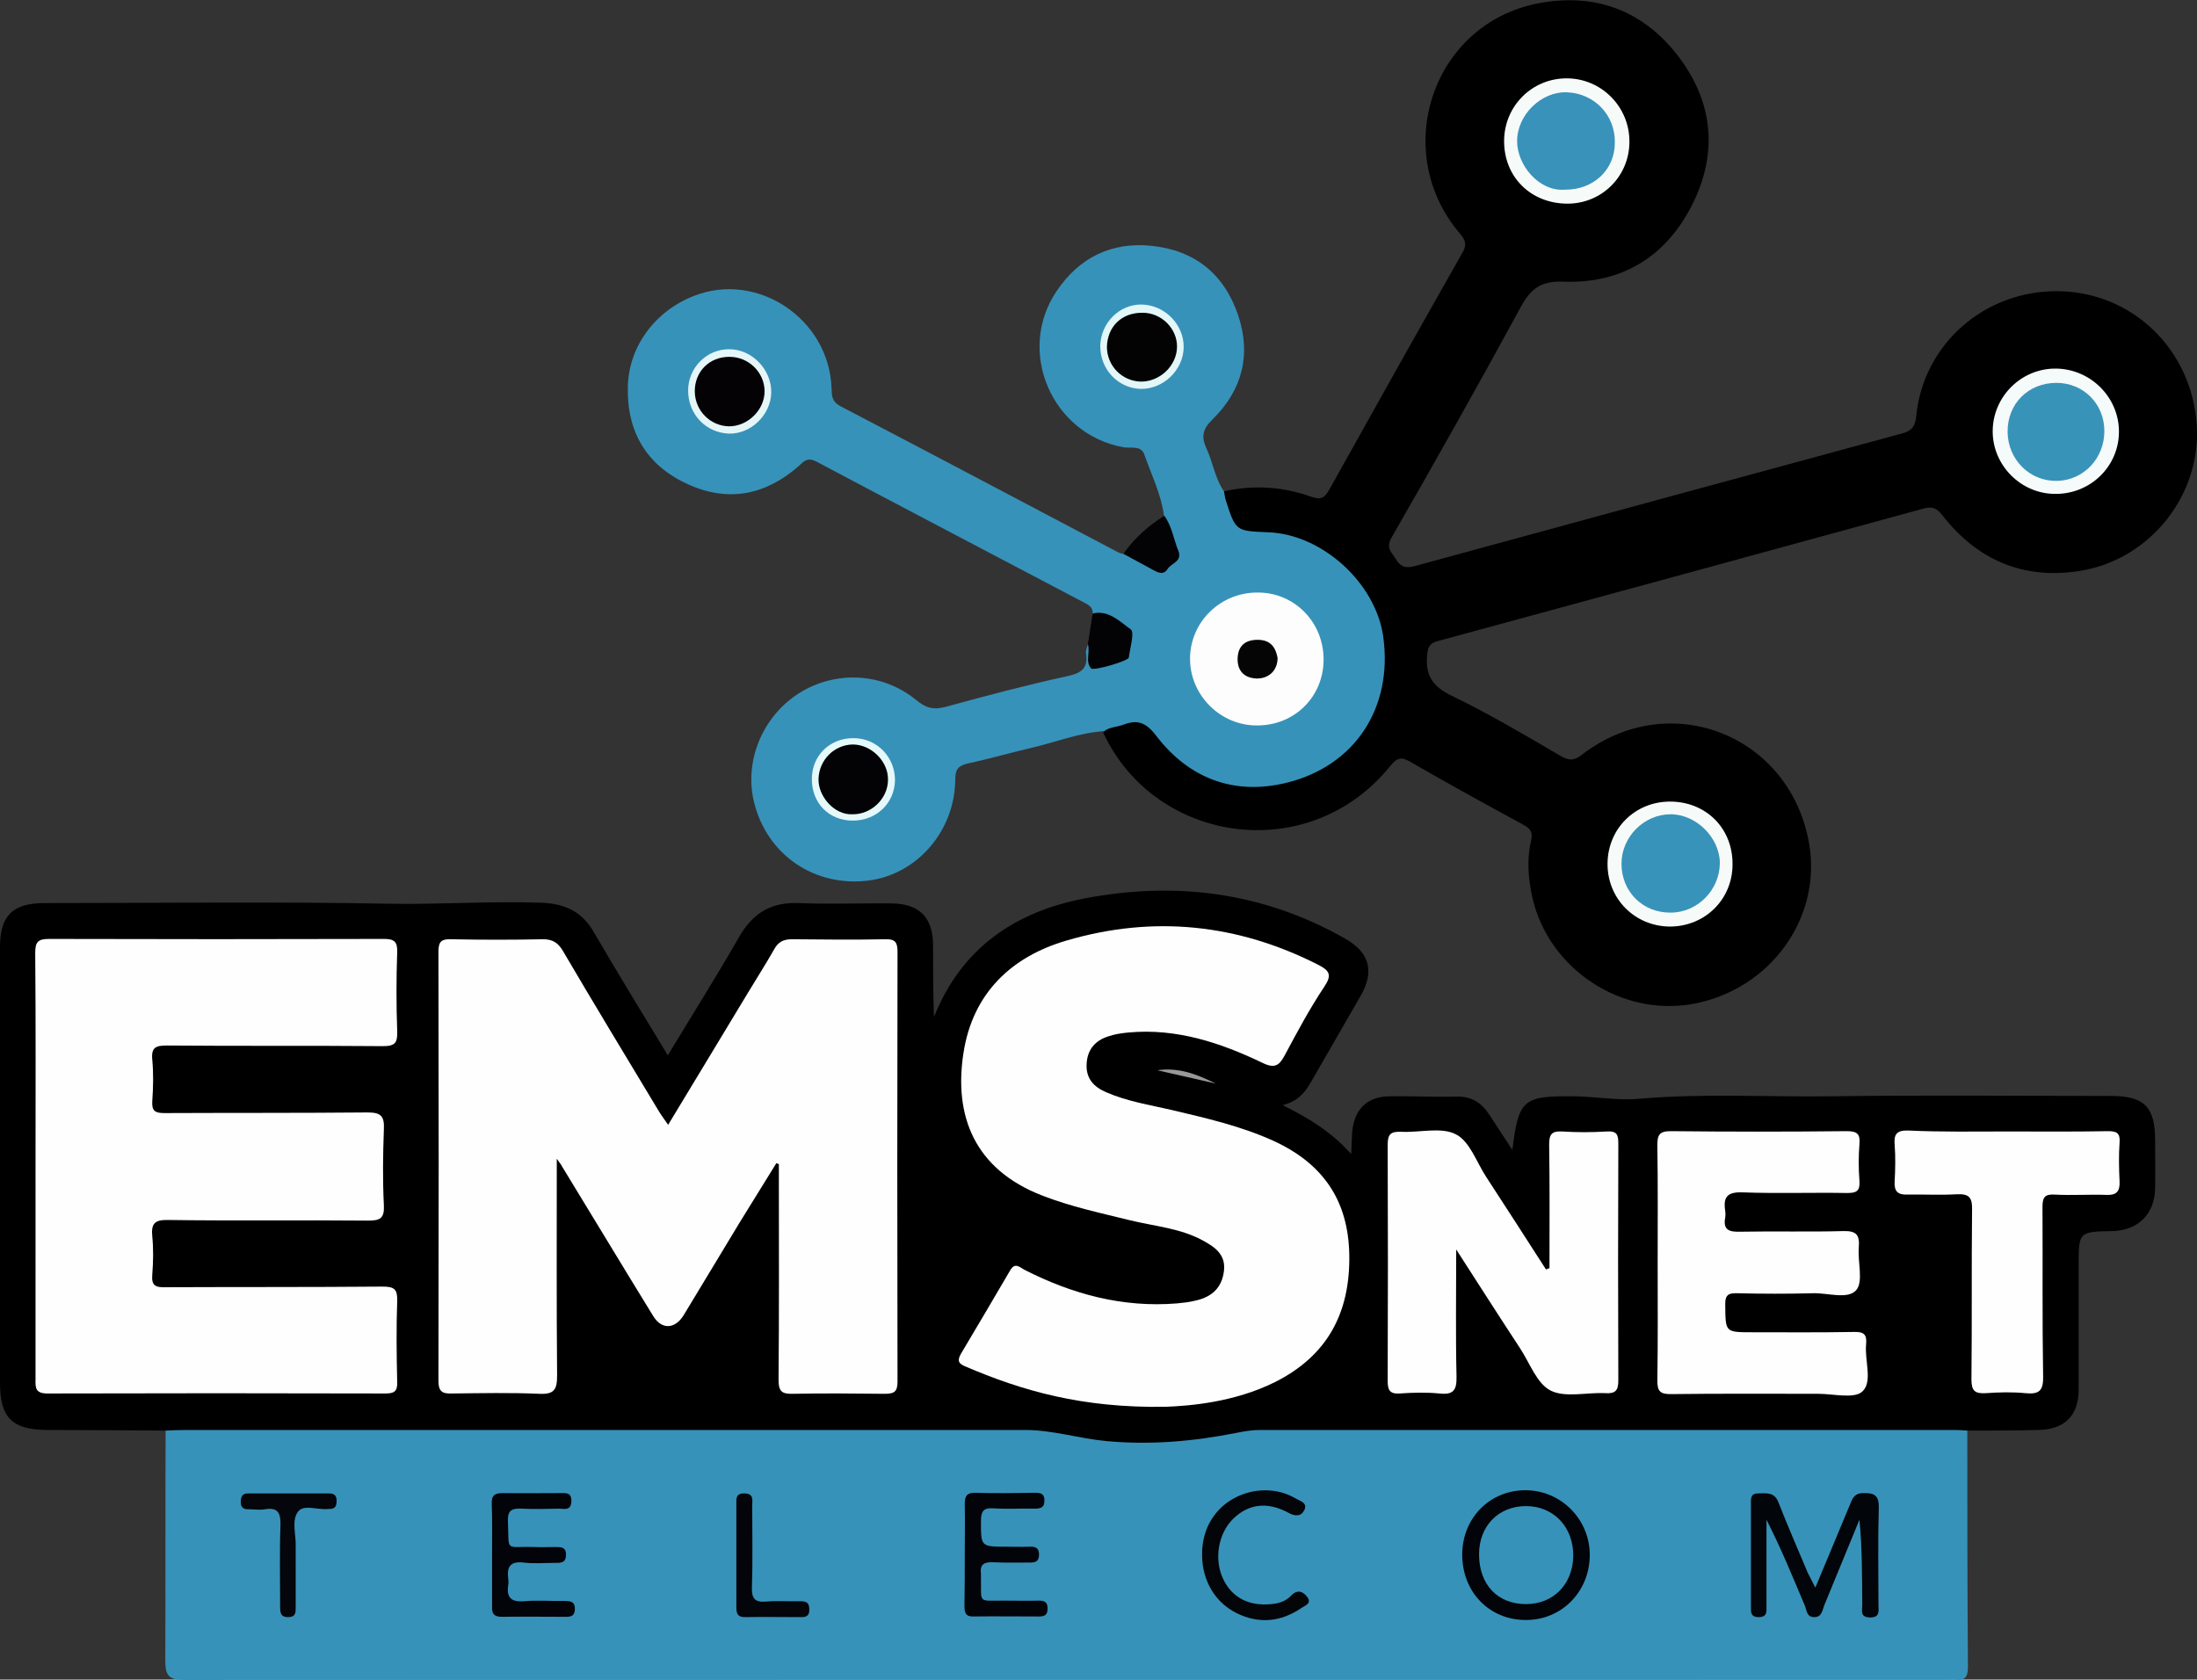 <?xml version="1.0" encoding="utf-8"?>
<!-- Generator: Adobe Illustrator 19.0.0, SVG Export Plug-In . SVG Version: 6.00 Build 0)  -->
<svg version="1.1" id="Layer_1" xmlns="http://www.w3.org/2000/svg" xmlns:xlink="http://www.w3.org/1999/xlink" x="0px" y="0px"
	 viewBox="0 0 692.5 529.5" style="enable-background:new 0 0 692.5 529.5;" xml:space="preserve">
<rect x="0" y="0" width="692.5" height="529.5" fill="#333333" stroke="none"/>
<style type="text/css">
	.st0{fill:#010001;}
	.st1{fill:#3792B9;}
	.st2{fill:#030305;}
	.st3{fill:#030306;}
	.st4{fill:#FEFEFE;}
	.st5{fill:#989898;}
	.st6{fill:#020509;}
	.st7{fill:#020409;}
	.st8{fill:#030409;}
	.st9{fill:#030509;}
	.st10{fill:#04060B;}
	.st11{fill:#03050B;}
	.st12{fill:#F5FAFA;}
	.st13{fill:#F6FBFA;}
	.st14{fill:#FDFDFD;}
	.st15{fill:#E5F6F8;}
	.st16{fill:#E5F9FB;}
	.st17{fill:#E3F6F8;}
	.st18{fill:#3893B9;}
	.st19{fill:#3892BA;}
	.st20{fill:#3793B9;}
	.st21{fill:#050505;}
	.st22{fill:#040204;}
	.st23{fill:#030204;}
	.st24{fill:#030304;}
</style>
<g id="XMLID_1_">
	<path id="XMLID_114_" class="st0" d="M52.2,451c-12.5-0.1-25-0.2-37.5-0.2C3.8,450.7,0,446.9,0,436c0-45.8,0-91.6,0-137.5
		c0-9.8,4-13.8,14-13.8c36.2,0,72.3-0.5,108.5,0.2c16.1,0.3,32.2-0.9,48.3-0.3c7.3,0.3,12.7,2.8,16.4,9.3
		c7.5,12.9,15.3,25.6,23.3,38.8c7.6-12.6,15.3-24.8,22.4-37.2c4.4-7.7,10.2-11.2,19.1-10.8c9.6,0.4,19.3,0,29,0.1
		c8.8,0.1,13.1,4.4,13.1,13.3c0,7.4,0,14.9,0.3,22.5c8.6-21.6,25.3-33,47.1-37.3c28.9-5.6,56.6-2.1,82.5,12.6
		c7.7,4.4,9.3,10.3,4.9,18c-5.3,9.2-10.6,18.4-15.9,27.6c-1.9,3.3-4.3,5.8-8.7,6.9c8.1,4,15.3,8.4,21.6,15.4
		c0.1-2.8,0.2-4.9,0.3-6.9c0.7-7.3,4.8-11.3,12-11.3c7-0.1,14,0.3,21,0.1c4.8-0.1,7.9,2.1,10.3,5.8c2.3,3.5,4.6,7.1,7.2,11
		c2-15.9,3.3-17,19.2-16.9c6.9,0.1,14.2,1.4,20.7,0.8c20.5-1.8,40.9-0.5,61.3-0.8c29.1-0.4,58.3-0.1,87.4-0.1c10.6,0,14,3.4,14,14.1
		c0,5,0.1,10,0,15c-0.1,8.1-5.4,13.3-13.4,13.5c-10.7,0.2-10.7,0.2-10.7,10.9c0,13,0,26,0,39c0,8.2-4.3,12.6-12.6,12.8
		c-7.5,0.2-15,0.2-22.5,0.2c-2.8,2.1-6.1,1.4-9.2,1.4c-68.6,0-137.2,0.2-205.8-0.1c-11.1,0-21.8,2.4-32.7,3.5
		c-12.8,1.2-25.3,0.3-37.7-2c-4.6-0.9-9.2-1.3-13.9-1.3c-86.4,0-172.8,0-259.3,0C58.3,452.3,55,453,52.2,451z"/>
	<path id="XMLID_113_" class="st1" d="M52.2,451c2.2-0.1,4.3-0.2,6.5-0.2c88.1,0,176.3,0,264.4,0c8.7,0,17,2.7,25.6,3.5
		c13.9,1.3,27.5,0.1,41.1-2.6c2.5-0.5,4.9-0.9,7.4-0.9c73,0,145.9,0,218.9,0c1.3,0,2.7,0.1,4,0.2c0,24.8,0,49.7,0.2,74.5
		c0,3-0.8,4.4-3.9,4c-1-0.1-2,0-3,0c-185.1,0-370.2,0-555.3,0.1c-4.9,0-6-1.4-6-6.1C52.2,499.3,52.1,475.1,52.2,451z"/>
	<path id="XMLID_112_" d="M385.8,154.9c9.3-2.1,18.6-1.5,27.5,1.7c2.6,0.9,4,0.7,5.5-1.9c14-25.1,28-50.1,42.2-75.1
		c1.7-2.9,0.5-4.4-1.2-6.4c-21.6-26-8.1-65.6,24.8-72.1c17.9-3.5,33.1,2,44.3,16.5c11.1,14.5,12.7,30.6,4.5,46.9
		c-8.2,16.3-22,24.9-40.3,24.3c-7-0.3-10.3,1.8-13.6,7.7c-13.3,24.5-27,48.8-40.9,73c-1.9,3.3,0.1,4.7,1.4,6.8
		c1.4,2.4,3.1,2.9,5.8,2.2c51.3-14,102.6-28,153.9-41.9c3-0.8,4-2.3,4.3-5.4c2.2-22.8,21.7-39.8,45-39.4
		c23.1,0.4,41.7,18.2,43.4,41.9c1.6,22.3-14.7,42.8-36.9,46.3c-17.9,2.8-32.3-3.5-43.3-17.6c-1.7-2.2-3.1-2.8-5.8-2.1
		c-51,14-102.1,27.9-153.2,41.8c-2.1,0.6-3,1.3-3.3,3.9c-0.8,6.6,1.4,10.3,7.6,13.3c11.8,5.7,23.1,12.4,34.4,19
		c2.7,1.6,4.4,1.5,6.9-0.5c27.7-21.2,65.8-5.9,71.5,28.5c3.8,23.2-12.2,45.4-36.2,50.1c-22.8,4.4-46-10.8-51.1-33.5
		c-1.3-5.9-1.8-11.9-0.4-17.8c0.7-3-0.4-4-2.8-5.3c-11.8-6.4-23.6-12.9-35.2-19.6c-2.9-1.7-4.2-1.4-6.4,1.3
		c-25.5,31.6-74.1,24.7-90.5-10.6c5.4-5.2,12.6-5.2,16.8,0.2c13.9,18,36.7,20.4,53.9,9.1c13.2-8.7,19.6-26.5,15.2-42.7
		c-4.4-15.8-19.1-27.6-35-28c-0.5,0-1,0-1.5,0C388.6,169,384.5,163.9,385.8,154.9z"/>
	<path id="XMLID_111_" class="st1" d="M385.8,154.9c0.2,1,0.3,2,0.6,2.9c3.1,9.6,3.1,9.6,13.3,10c17,0.6,33.9,15.9,36.3,32.9
		c3.1,22.3-8.8,40.8-30.6,46.1c-16.5,4-30.7-1.4-41-14.9c-3.3-4.3-6-5.1-10.4-3.4c-2,0.7-4.2,0.7-6,2c-7.7,0.5-14.8,3.3-22.2,5.1
		c-7,1.6-13.8,3.6-20.8,5.1c-3,0.7-3.9,1.9-3.9,5c-0.1,16.3-12.1,30-27.4,31.9c-17,2.1-31.9-8.1-36-24.6
		c-3.2-12.9,2.5-26.9,13.9-34.3c11.5-7.4,26.5-6.8,37.2,2c3,2.5,5.5,3.2,9.4,2.1c12.8-3.5,25.6-6.9,38.5-9.7c4.5-1,6.3-2.7,5.6-7.2
		c-0.1-0.9,0.4-1.9,0.6-2.8c0.5,0.2,0.7,0.6,1,1c0.9,1.7-0.4,5.5,3.5,4.6c2.8-0.6,6.6-0.1,7.4-4.3c0.7-3.3,0.6-6.1-3.3-7.6
		c-2.4-1-4.9-2-7.1-3.3c0.2-2.1-1.3-2.8-2.8-3.6c-28.1-14.8-56.2-29.5-84.3-44.4c-2.7-1.4-3.8-0.2-5.4,1.3
		c-10.5,9.3-22.4,11.7-35.2,5.8c-12.9-5.9-19.2-16.5-18.8-30.8c0.3-12.5,8.5-23.7,20.8-28.5c20-7.9,42.6,7.2,43.4,29
		c0.1,2.3,0,4.2,2.7,5.7c29.3,15.3,58.6,30.8,87.8,46.2c0.4,0.2,0.9,0.3,1.4,0.4c2.9-0.5,5,1.5,7.4,2.6c2.5,1.2,4.6,2.3,7.2-0.1
		c2.5-2.3,0.9-4.2,0.3-6.3c-0.8-2.7-2.2-5.3-2-8.2c-0.9-6.8-4-13-6.2-19.3c-1-3-4.4-1.9-6.6-2.3c-22.6-4.1-33.9-30.3-21-49.3
		c7.1-10.5,17.2-15.5,29.9-14.2c13.5,1.4,22.8,8.8,27.2,21.7c4.3,12.5,1.4,23.8-8,33c-3.1,3-3.6,5.4-2,9
		C382.3,145.6,382.9,150.7,385.8,154.9z"/>
	<path id="XMLID_110_" class="st2" d="M344.4,193.4c5.1-1.2,8.6,2.6,12,5c1.3,0.9-0.2,5.8-0.6,8.9c-0.2,1.1-11.2,4.3-11.9,3.4
		c-1.9-2.2-0.2-5.1-1-7.6C343.4,199.9,343.9,196.7,344.4,193.4z"/>
	<path id="XMLID_109_" class="st3" d="M367,162.6c2.4,3.3,2.9,7.3,4.4,11c1.4,3.4-2.2,3.9-3.4,5.8c-1.2,1.9-2.8,1.2-4.3,0.4
		c-3.2-1.7-6.4-3.5-9.6-5.2C357.5,169.7,361.9,165.8,367,162.6z"/>
	<path id="XMLID_108_" class="st4" d="M175.5,365.3c0,23.8-0.1,46,0.1,68.3c0,4.5-0.9,6-5.6,5.8c-9.1-0.4-18.3-0.2-27.5-0.1
		c-3,0.1-4.3-0.5-4.3-4c0.1-45.1,0.1-90.3,0-135.4c0-3.2,1.1-3.9,4-3.8c9.7,0.2,19.3,0.2,29,0c3.1,0,4.8,1.2,6.3,3.8
		c9.8,16.7,19.8,33.2,29.8,49.8c0.9,1.6,2,3,3.3,4.9c8.5-14.1,16.9-27.9,25.2-41.7c2.7-4.5,5.6-9,8.2-13.6c1.3-2.4,3-3.2,5.6-3.2
		c9.8,0.1,19.7,0.2,29.5,0c3.3-0.1,3.8,1.2,3.8,4.1c-0.1,45.1-0.1,90.3,0,135.4c0,3.3-1.2,3.8-4.1,3.8c-9.7-0.1-19.3-0.2-29,0
		c-3.6,0.1-4.4-1-4.4-4.5c0.2-21,0.1-42,0.1-63c0-1.6,0-3.3,0-4.9c-0.3-0.1-0.5-0.2-0.8-0.3c-3.8,6.2-7.7,12.4-11.5,18.6
		c-5.9,9.8-11.8,19.5-17.7,29.3c-2.7,4.4-6.9,4.7-9.6,0.3c-9.6-15.6-19.1-31.4-28.7-47.1C177,367.3,176.7,367,175.5,365.3z"/>
	<path id="XMLID_107_" class="st4" d="M11.2,367.4c0-22.3,0.1-44.6-0.1-67c0-3.5,0.9-4.4,4.4-4.4c35.2,0.1,70.3,0.1,105.5,0
		c3.2,0,4.3,0.8,4.2,4.1c-0.3,8.3-0.3,16.7,0,25c0.1,3.6-0.6,4.7-4.5,4.7c-22.7-0.2-45.3,0-68-0.2c-3.5,0-5.1,0.5-4.7,4.5
		c0.4,4.3,0.3,8.7,0,13c-0.2,3.2,0.9,3.8,3.9,3.8c21.3-0.1,42.6,0,64-0.2c4.2,0,5.3,1.2,5.1,5.3c-0.3,8-0.4,16,0,24
		c0.2,4.2-1.3,4.8-5,4.8c-21-0.2-42,0.1-63-0.2c-4.3-0.1-5.4,1.2-5,5.2c0.4,4,0.3,8,0,12c-0.3,3.4,0.9,4.1,4.1,4
		c22.8-0.1,45.6,0,68.5-0.2c3.8,0,4.7,0.9,4.6,4.6c-0.3,8.5-0.2,17,0,25.5c0.1,2.9-0.9,3.6-3.7,3.6c-35.5-0.1-71-0.1-106.5,0
		c-3.7,0-3.9-1.6-3.8-4.5C11.2,412.4,11.2,389.9,11.2,367.4z"/>
	<path id="XMLID_106_" class="st4" d="M367.3,443.5c-26.3,0.4-45-5-63.2-12.8c-2.4-1-2.2-2.2-1.1-4.1c5.2-8.7,10.3-17.4,15.4-26.1
		c1.5-2.6,2.9-1.1,4.5-0.2c15.1,7.7,31,12,48.1,10.6c2-0.2,4-0.4,5.9-0.9c5-1.1,8.3-4,8.9-9.4c0.6-5.1-2.9-7.5-6.6-9.5
		c-7.1-3.9-15.2-4.5-23-6.4c-9.3-2.3-18.7-4.3-27.7-7.8c-21.4-8.3-27.9-25.2-24.8-45c2.9-18.7,15-30.3,32.5-35.4
		c27.3-8,53.9-5.3,79.4,7.7c3.5,1.8,4.3,3.2,1.8,6.9c-4.6,6.9-8.5,14.2-12.4,21.5c-1.7,3.2-3.1,4.4-7,2.5
		c-13.3-6.4-27.2-11-42.3-9.6c-2.1,0.2-4.3,0.5-6.3,1.2c-4.2,1.3-6.7,4.2-6.9,8.8c-0.2,4.5,2.2,7.1,6.1,8.8c6.6,2.9,13.7,4,20.6,5.6
		c11,2.6,22,5.1,32.3,9.8c15.4,7.1,23.5,18.6,23.8,35.9c0.3,18.3-6.9,31.8-23.4,40.1C389,442.1,375.1,443.2,367.3,443.5z"/>
	<path id="XMLID_105_" class="st4" d="M488.4,399.8c0-13,0.1-26-0.1-38.9c0-3.1,0.6-4.4,4.1-4.2c4.6,0.3,9.3,0.3,14,0
		c3.3-0.2,3.7,1,3.7,3.9c-0.1,24.8-0.1,49.7,0,74.5c0,3.2-0.8,4.3-4.1,4.1c-5.8-0.3-12.6,1.5-17.2-0.8c-4.4-2.2-6.6-8.7-9.7-13.4
		c-6.5-9.9-12.9-19.9-20.1-31.1c0,14.2-0.2,27.1,0.1,40c0.1,4.3-0.9,5.9-5.4,5.4c-4.1-0.4-8.3-0.3-12.5,0c-3.2,0.2-3.8-1.1-3.8-4
		c0.1-24.8,0.1-49.7,0-74.5c0-3.5,1.2-4.1,4.3-4c5.8,0.3,12.6-1.6,17.2,0.8c4.4,2.2,6.5,8.8,9.6,13.5c6.3,9.7,12.6,19.4,18.8,29.1
		C487.7,400,488.1,399.9,488.4,399.8z"/>
	<path id="XMLID_104_" class="st4" d="M522.5,397.7c0-12.2,0.1-24.3-0.1-36.5c0-3.3,0.5-4.6,4.2-4.6c18.5,0.2,37,0.2,55.5,0
		c3.3,0,4.3,0.9,4,4.1c-0.3,3.8-0.3,7.7,0,11.5c0.2,3.1-0.7,3.9-3.8,3.9c-11-0.2-22,0.2-33-0.2c-4.9-0.2-6.2,1.5-5.5,5.9
		c0.1,0.7,0.1,1.3,0,2c-0.8,4.1,1.4,4.6,4.8,4.5c10.8-0.2,21.7,0.1,32.5-0.2c4.1-0.1,5.1,1.3,4.8,5.1c-0.4,4.6,1.5,10.8-0.8,13.5
		c-2.7,3.1-9.1,0.8-13.8,1c-7.8,0.2-15.7,0.2-23.5,0c-2.8-0.1-4.1,0.3-4,3.7c0.1,8.6-0.1,8.6,8.6,8.6c10.7,0,21.3,0.1,32-0.1
		c3.2-0.1,4.1,0.9,3.8,3.9c-0.5,5.1,2.1,11.7-1.1,14.8c-2.5,2.5-9.2,0.8-14,0.8c-15.5,0-31-0.1-46.5,0.1c-3.3,0-4.2-0.9-4.2-4.2
		C522.6,422.7,522.5,410.2,522.5,397.7z"/>
	<path id="XMLID_103_" class="st4" d="M633,356.7c10.5,0,21,0.1,31.5-0.1c2.7,0,3.8,0.6,3.6,3.5c-0.3,4.1-0.2,8.3,0,12.5
		c0.1,3-1,4.2-4,4.1c-5.5-0.2-11,0.2-16.5-0.1c-3.2-0.2-3.8,1-3.8,3.9c0.1,17.8-0.1,35.6,0.2,53.4c0.1,4.7-1.4,5.7-5.6,5.3
		c-4.1-0.4-8.3-0.3-12.5,0c-3.5,0.2-4.5-0.8-4.5-4.4c0.2-17.8,0-35.6,0.2-53.4c0.1-4-1-5.1-4.9-4.9c-5.1,0.3-10.3,0-15.5,0.1
		c-3.1,0.1-4.2-1.1-4-4.2c0.2-3.8,0.3-7.7,0-11.5c-0.3-3.4,0.7-4.6,4.3-4.5C612,356.9,622.5,356.7,633,356.7z"/>
	<path id="XMLID_102_" class="st5" d="M383.2,341.6c-6.1-1.4-12.3-2.8-18.4-4.2C371.5,336.4,377.4,338.7,383.2,341.6z"/>
	<path id="XMLID_101_" class="st6" d="M572.2,500.5c3.9-9.2,7.3-17.6,10.8-25.9c0.8-1.9,1.3-3.9,4.3-3.9c3.6-0.1,5,0.8,4.9,4.7
		c-0.3,10.2-0.1,20.3-0.1,30.5c0,1.9,0.6,4.1-2.8,4c-3.1-0.1-2.3-2.3-2.3-3.9c-0.1-8.9,0-17.8-0.9-26.9c-3.7,9-7.4,18-11.1,27
		c-0.6,1.5-0.7,3.8-3.3,3.7c-2.3-0.1-2.2-2.2-2.8-3.6c-3.8-9-7.5-18.1-12.1-27.1c0,8.1,0,16.3,0,24.4c0,1.3,0,2.7,0,4
		c0,1.7-0.8,2.3-2.5,2.3c-1.7,0-2.4-0.7-2.4-2.4c0-11.3,0-22.7,0-34c0-1.5,0.3-2.6,2.2-2.6c2.6,0,5.2-0.6,6.5,2.9
		c2.9,7.4,6.1,14.7,9.2,22.1C570.4,497,571.1,498.3,572.2,500.5z"/>
	<path id="XMLID_100_" class="st7" d="M460.9,490.1c0-11.6,8.8-20.4,20.1-20.3c11.1,0.1,20.1,9.2,20.1,20.4c0,11.6-9,20.7-20.4,20.5
		C469.3,510.6,460.9,501.8,460.9,490.1z"/>
	<path id="XMLID_99_" class="st7" d="M155.1,490.1c0-5.3,0.1-10.7-0.1-16c-0.1-2.7,0.9-3.4,3.5-3.4c6,0.1,12,0,18,0
		c1.8,0,3.7-0.3,3.6,2.6c-0.1,3.1-2.3,2.3-3.9,2.3c-4,0.1-8,0.2-12,0c-2.8-0.1-4.2,0.5-4.1,3.8c0.4,10.2-1.1,8,8.1,8.3
		c2.3,0.1,4.7,0,7,0c1.8,0,3.3,0.1,3.2,2.6c-0.1,2.5-1.7,2.4-3.4,2.4c-3.3,0-6.7,0.3-10-0.1c-4.2-0.5-5.3,1.4-4.8,5.1
		c0.1,0.7,0.1,1.3,0,2c-0.6,3.8,0.8,5.4,4.9,5.1c4.3-0.4,8.7,0,13-0.1c2,0,3.2,0.4,3.1,2.7c-0.1,2.2-1.4,2.3-3,2.3
		c-6.7,0-13.3-0.1-20,0c-2.4,0-3.2-0.9-3.1-3.2C155.1,501.1,155.1,495.6,155.1,490.1z"/>
	<path id="XMLID_98_" class="st8" d="M304.1,489.8c0-5.2,0.1-10.3,0-15.5c0-2.3,0.3-3.7,3.2-3.7c6.3,0.2,12.6,0.1,19,0
		c1.6,0,2.9,0.2,2.9,2.3c0.1,2.4-1.2,2.7-3.1,2.7c-4.3-0.1-8.7,0.2-13-0.1c-3.1-0.2-3.9,0.9-3.9,4c0,8.1-0.1,8.1,8.2,8.1
		c2.3,0,4.7,0.1,7,0c1.9-0.1,3.2,0.3,3.1,2.7c-0.1,2.1-1.3,2.3-3,2.3c-3.8,0-7.7,0.1-11.5-0.1c-2.7-0.1-4.2,0.6-3.8,3.6
		c0,0.3,0,0.7,0,1c0.2,8.5-1.3,7.5,7.3,7.5c3.7,0,7.3,0.1,11,0c1.8,0,2.7,0.5,2.7,2.5c0,2.1-1,2.5-2.8,2.5c-6.8,0-13.6-0.1-20.5,0
		c-2.7,0.1-2.9-1.4-2.9-3.5C304.1,500.8,304.1,495.3,304.1,489.8z"/>
	<path id="XMLID_97_" class="st9" d="M378.9,490.4c-0.3-17.6,17.9-24.9,29.5-18c1.4,0.8,3.9,1.4,2.7,3.7c-1,2-2.8,2-5,0.8
		c-6.6-3.6-12.6-2.8-17.4,1.9c-4.7,4.6-6.1,12.7-3.2,18.9c2.8,5.9,8,8.7,15.2,8c2.4-0.2,4.6-0.9,6.3-2.7c2-2.1,3.8-1.2,5,0.4
		c1.7,2.1-0.8,2.8-1.9,3.6c-6.4,4.3-13.2,5-20.2,1.6C383,505.2,379,498.4,378.9,490.4z"/>
	<path id="XMLID_96_" class="st10" d="M93.2,493.2c0,4.5,0,9,0,13.5c0,1.5,0.1,3-2.2,3.1c-2.4,0.1-2.7-1.2-2.7-3.1
		c0-8.6-0.2-17.3,0.1-25.9c0.1-3.7-0.7-5.7-4.9-5c-1.6,0.3-3.3,0-5,0c-1.9,0.1-2.7-0.7-2.6-2.6c0.1-1.7,0.7-2.4,2.4-2.4
		c8.5,0,16.9,0,25.4,0c1.7,0,2.4,0.7,2.4,2.3c0,1.5-0.3,2.6-2.2,2.6c-0.2,0-0.3,0-0.5,0c-3.2,0.4-7.7-1.6-9.5,0.9
		c-2.1,2.9-0.5,7.4-0.7,11.1C93.2,489.6,93.2,491.4,93.2,493.2z"/>
	<path id="XMLID_95_" class="st11" d="M232.1,490.3c0-5.3,0-10.6,0-15.9c0-1.8-0.3-3.7,2.6-3.6c3,0.1,2.4,2.1,2.4,3.8
		c0,8.6,0.2,17.3-0.1,25.9c-0.1,3.6,1.1,4.7,4.5,4.4c3.6-0.3,7.3,0,11-0.1c2,0,2.6,0.8,2.6,2.7c0,1.7-0.8,2.3-2.4,2.3
		c-6,0-12-0.1-17.9,0c-2.3,0-2.7-1.1-2.7-3.1C232.1,501.2,232.1,495.7,232.1,490.3z"/>
	<path id="XMLID_94_" class="st12" d="M647.8,155.7c-10.8,0-19.7-9-19.7-19.7c0-11,9.1-20,20.1-19.8c10.8,0.2,19.6,9,19.7,19.7
		C668,146.9,659,155.8,647.8,155.7z"/>
	<path id="XMLID_93_" class="st13" d="M474.1,44.3c0.1-10.9,8.8-19.6,19.7-19.6c11,0,19.9,9,19.8,20.1c-0.1,11-8.9,19.5-19.7,19.4
		C482.4,64.1,474,55.7,474.1,44.3z"/>
	<path id="XMLID_92_" class="st13" d="M526.4,252.7c11.3,0,19.8,8.4,19.7,19.8c0,11-8.6,19.5-19.6,19.6c-11.2,0-19.9-8.8-19.8-19.9
		C506.8,261.2,515.4,252.7,526.4,252.7z"/>
	<path id="XMLID_91_" class="st14" d="M417.2,208.1c-0.1,11.7-9.3,20.7-21.1,20.6c-11.5,0-21-9.6-21-21c0-11.7,9.7-21.1,21.6-20.9
		C408.2,186.9,417.3,196.3,417.2,208.1z"/>
	<path id="XMLID_90_" class="st15" d="M216.9,123.1c0-7.2,5.9-13.1,13-13c7.1,0,13.3,6.4,13.2,13.6c-0.1,7-6.3,13.1-13.2,13
		C222.5,136.5,216.9,130.6,216.9,123.1z"/>
	<path id="XMLID_89_" class="st16" d="M269,232.7c7.4,0,13.2,6,13.1,13.4c-0.2,7.2-5.9,12.6-13.3,12.6c-7.6,0-13-5.6-12.9-13.3
		C256,238.1,261.6,232.7,269,232.7z"/>
	<path id="XMLID_88_" class="st17" d="M346.8,109.1c0.1-7.2,6-13.2,13-13.1c7.3,0.1,13.4,6.3,13.3,13.5c-0.1,7.2-6.5,13.3-13.7,13.1
		C352.3,122.3,346.8,116.4,346.8,109.1z"/>
	<path id="XMLID_87_" class="st1" d="M481,505.7c-9,0-14.8-6.2-14.8-15.7c0-8.9,6.1-15.2,14.8-15.2c8.7,0,15,6.6,14.9,15.8
		C495.7,499.5,489.6,505.7,481,505.7z"/>
	<path id="XMLID_86_" class="st18" d="M632.8,136.2c-0.1-8.9,6.5-15.5,15.4-15.5c8.5,0,15.1,6.6,15.1,15.2c0,8.6-6.5,15.5-14.9,15.7
		C639.8,151.8,632.9,144.9,632.8,136.2z"/>
	<path id="XMLID_85_" class="st19" d="M493.2,59.8c-8.1,0.6-15-7.7-15-15.3c0-8.3,7.6-15.7,15.7-15.4c8.6,0.3,15.3,7.2,15.1,15.9
		C509,53.6,502.2,59.9,493.2,59.8z"/>
	<path id="XMLID_84_" class="st20" d="M526.6,287.7c-8.8,0.1-15.5-6.6-15.5-15.4c0-8.5,7.1-15.6,15.5-15.6c8,0,15.4,7.3,15.5,15.3
		C542.1,280.5,535.1,287.7,526.6,287.7z"/>
	<path id="XMLID_83_" class="st21" d="M402.7,207.4c0,4-2.8,6.6-6.7,6.5c-4-0.2-6-2.6-5.9-6.3c0.1-3.8,2.2-5.9,6.3-5.9
		C400.6,201.7,402.1,204.2,402.7,207.4z"/>
	<path id="XMLID_82_" class="st22" d="M219,123.5c-0.1-6.3,4.6-11.1,11-11c5.9,0,10.9,4.8,11,10.7c0.1,5.9-5.2,11.2-11.2,11.2
		C223.9,134.3,219.1,129.5,219,123.5z"/>
	<path id="XMLID_81_" class="st23" d="M268.7,256.7c-5.8,0.3-10.9-5.8-10.7-11.2c0.2-5.9,4.9-10.7,10.8-10.8
		c5.8,0,11.2,5.3,11.1,11.1C279.9,251.8,274.6,256.8,268.7,256.7z"/>
	<path id="XMLID_80_" class="st24" d="M360.2,98.6c5.9,0,10.9,5,10.8,10.8c-0.1,5.9-5.4,11-11.5,10.9c-5.9-0.2-10.6-5-10.6-11
		C349.1,102.9,353.6,98.5,360.2,98.6z"/>
</g>
</svg>
